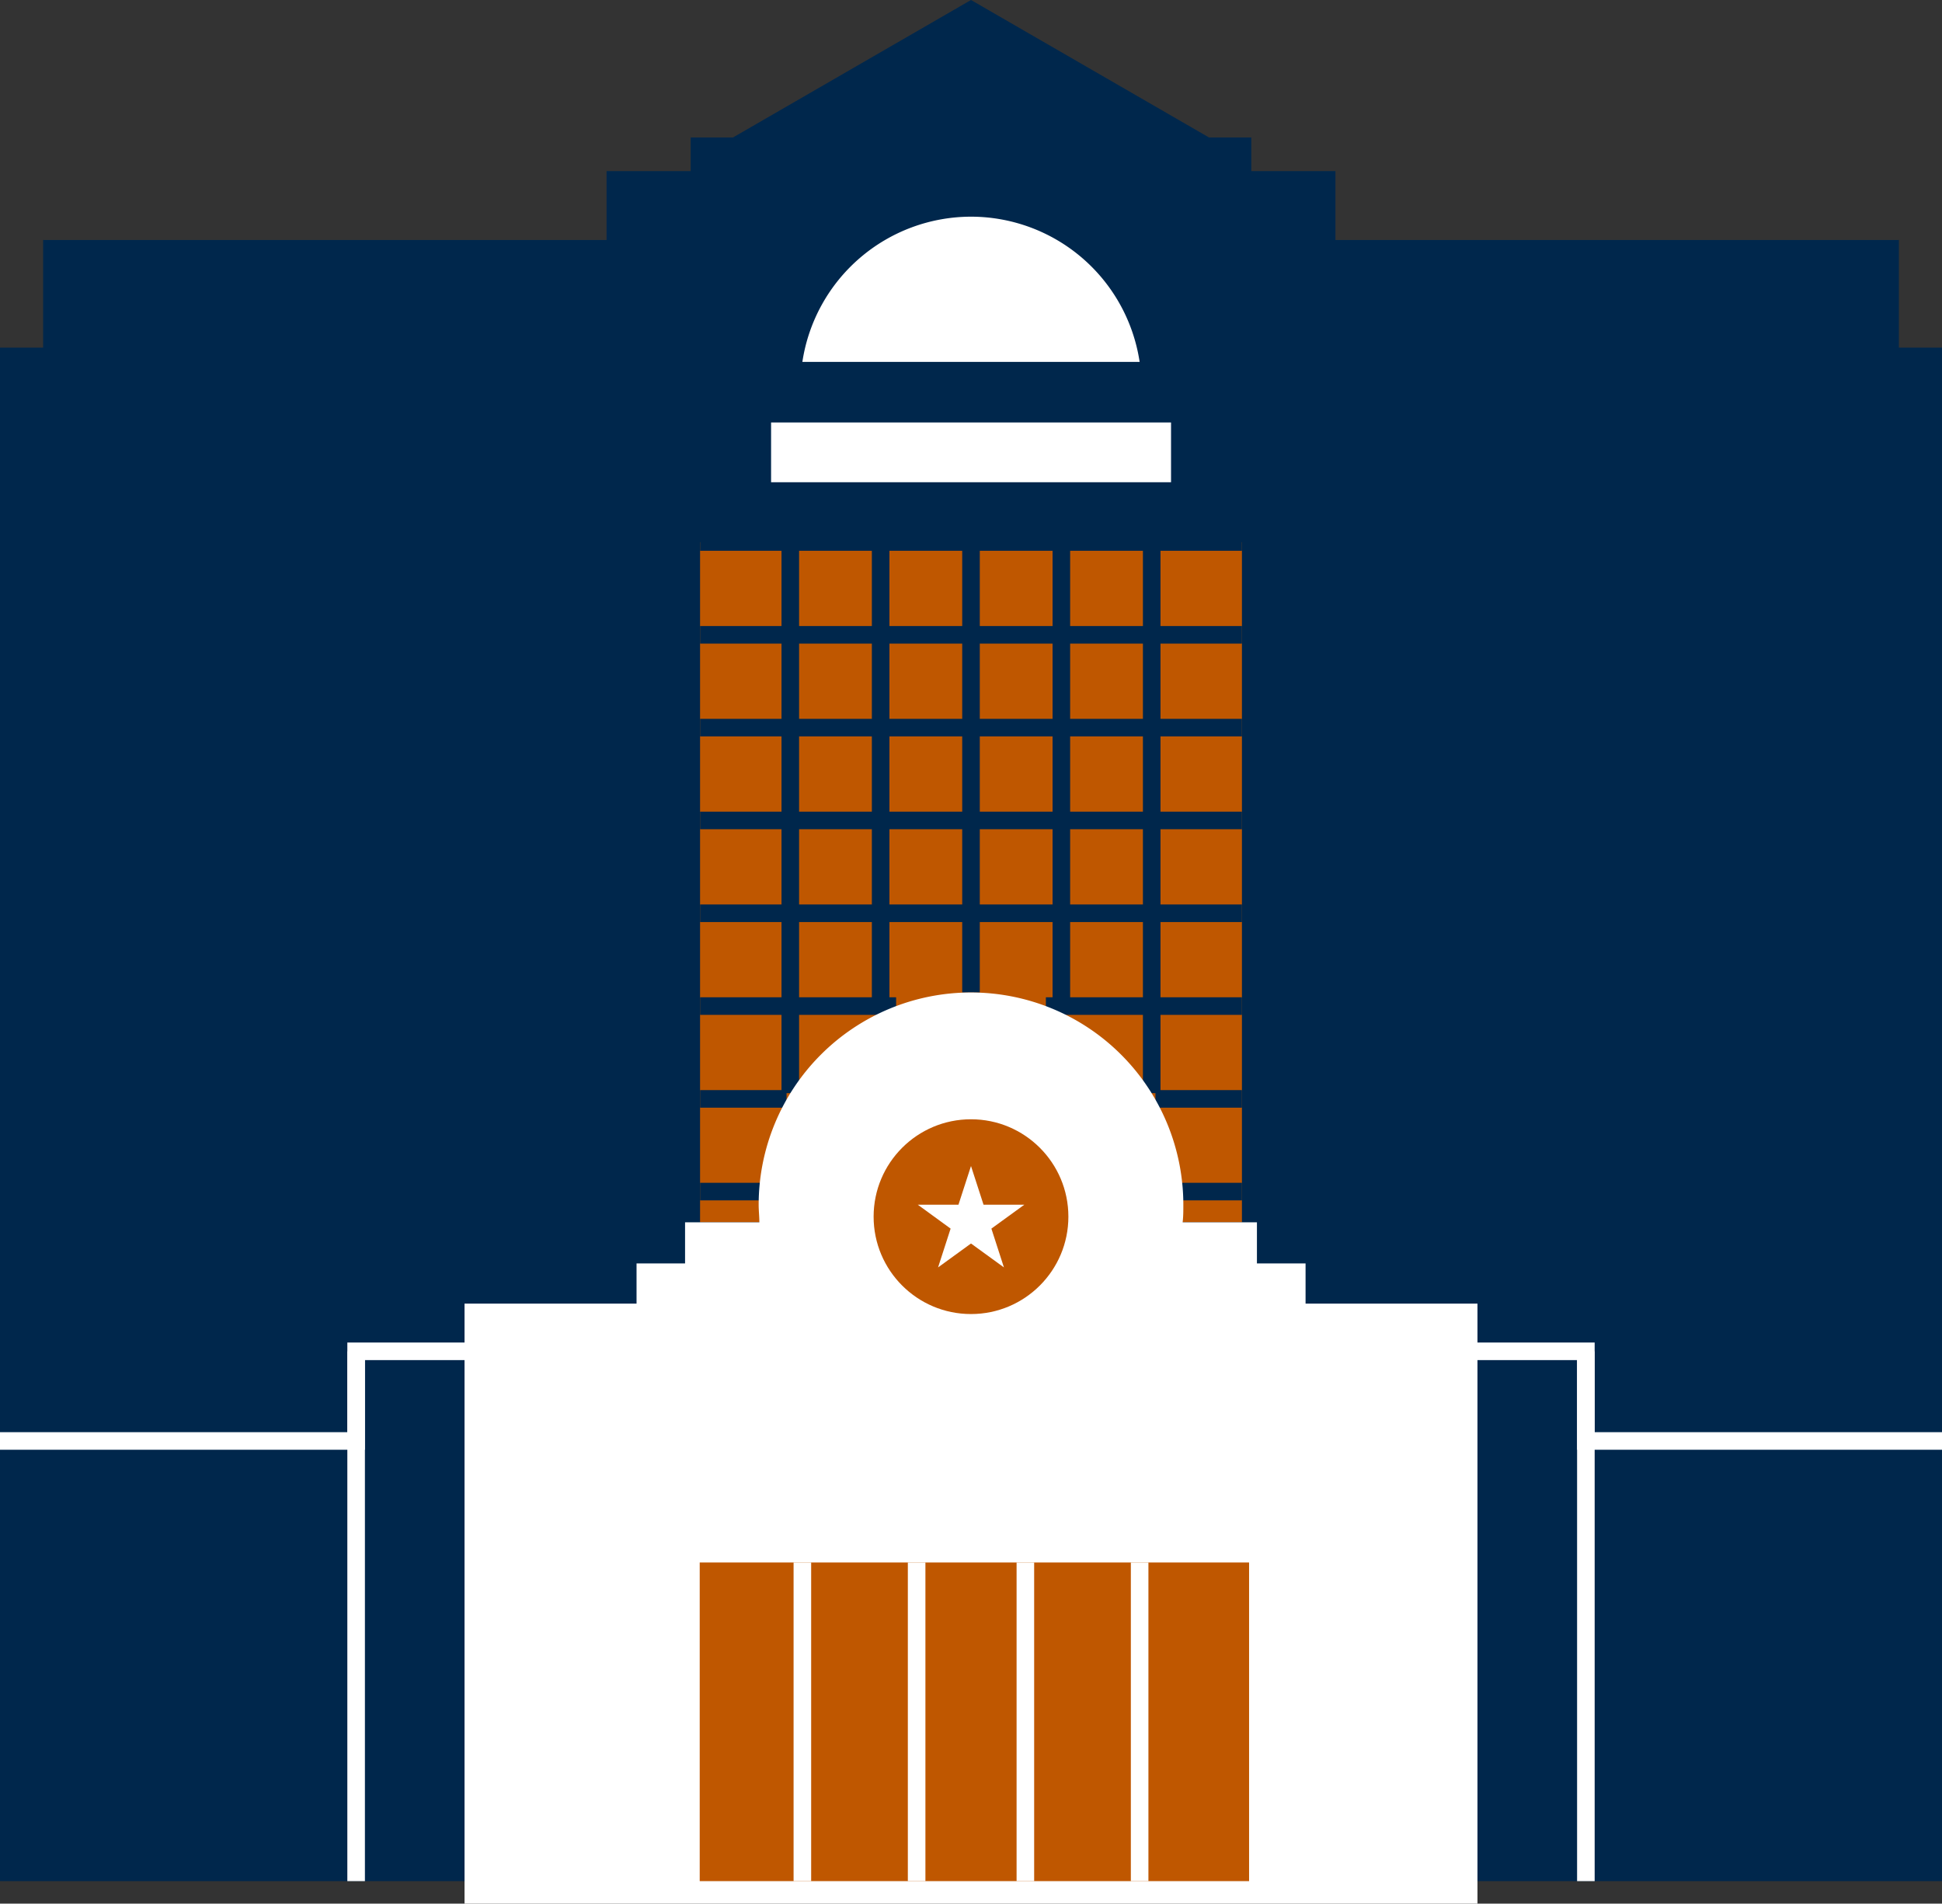 <svg xmlns="http://www.w3.org/2000/svg" viewBox="0 0 165.72 162.44"><rect x="0" y="0" width="165.72" height="162.44" fill="#333333" stroke="none"/><defs><style>.cls-1{fill:#00274c;}.cls-2{fill:#fff;}.cls-3,.cls-5{fill:none;stroke-miterlimit:10;stroke-width:1.5px;}.cls-3{stroke:#fff;}.cls-4{fill:#bf5700;}.cls-5{stroke:#00274c;}</style></defs><g id="Layer_2" data-name="Layer 2"><g id="Main"><polygon class="cls-1" points="162.04 29.66 162.04 20.48 113.96 20.48 113.96 14.6 106.78 14.6 106.78 11.73 103.17 11.73 103.17 11.73 82.86 0 62.55 11.73 58.94 11.73 58.94 14.6 51.76 14.6 51.76 20.48 3.68 20.48 3.68 29.66 0 29.66 0 160.52 3.68 160.52 7.9 160.52 157.82 160.52 162.04 160.52 165.72 160.52 165.72 29.66 162.04 29.66"/><path class="cls-2" d="M82.86,18.49A14.57,14.57,0,0,0,68.47,30.88H97.25A14.56,14.56,0,0,0,82.86,18.49Z"/><rect class="cls-2" x="65.8" y="36.05" width="34.13" height="5.1"/><polyline class="cls-3" points="39.64 115.31 30.39 115.31 30.39 122.96 0 122.96"/><line class="cls-3" x1="30.39" y1="115.31" x2="30.39" y2="160.52"/><polyline class="cls-3" points="126.08 115.31 135.33 115.31 135.33 122.96 165.72 122.96"/><line class="cls-3" x1="135.33" y1="115.31" x2="135.33" y2="160.52"/><polyline class="cls-4" points="59.74 104.3 59.74 46.26 105.98 46.26 105.98 104.3"/><line class="cls-5" x1="67.44" y1="46.25" x2="67.44" y2="93.28"/><line class="cls-5" x1="75.15" y1="46.25" x2="75.15" y2="86.4"/><line class="cls-5" x1="82.86" y1="46.25" x2="82.86" y2="84.69"/><line class="cls-5" x1="90.57" y1="46.25" x2="90.57" y2="86.4"/><line class="cls-5" x1="98.28" y1="46.25" x2="98.28" y2="93.28"/><line class="cls-5" x1="59.74" y1="54.17" x2="105.98" y2="54.17"/><line class="cls-5" x1="59.74" y1="46.25" x2="105.98" y2="46.25"/><line class="cls-5" x1="59.74" y1="62.09" x2="105.98" y2="62.09"/><line class="cls-5" x1="59.74" y1="70.01" x2="105.98" y2="70.01"/><line class="cls-5" x1="59.74" y1="77.93" x2="105.98" y2="77.93"/><line class="cls-5" x1="59.74" y1="85.85" x2="76.47" y2="85.85"/><line class="cls-5" x1="89.25" y1="85.85" x2="105.98" y2="85.85"/><line class="cls-5" x1="59.74" y1="93.77" x2="67.12" y2="93.77"/><line class="cls-5" x1="98.6" y1="93.77" x2="105.98" y2="93.77"/><line class="cls-5" x1="100.81" y1="101.68" x2="105.98" y2="101.68"/><line class="cls-5" x1="59.74" y1="101.68" x2="64.91" y2="101.68"/><path class="cls-2" d="M39.64,162.44v-51.2H54.32v-3.43h4.14V104.3H64.8c0-.49-.06-1-.06-1.49a18.12,18.12,0,0,1,36.24,0c0,.5,0,1-.06,1.49h6.34v3.51h4.15v3.43h14.67v51.2"/><rect class="cls-4" x="59.71" y="133.33" width="46.88" height="27.19"/><line class="cls-3" x1="68.47" y1="133.33" x2="68.47" y2="160.52"/><line class="cls-3" x1="78.22" y1="133.33" x2="78.22" y2="160.52"/><line class="cls-3" x1="87.5" y1="133.33" x2="87.5" y2="160.52"/><line class="cls-3" x1="97.25" y1="133.33" x2="97.25" y2="160.52"/><circle class="cls-4" cx="82.86" cy="103.82" r="8.31"/><polygon class="cls-2" points="82.86 99.5 83.93 102.8 87.41 102.8 84.6 104.84 85.67 108.15 82.86 106.11 80.05 108.15 81.12 104.84 78.32 102.8 81.79 102.8 82.86 99.5"/></g></g></svg>